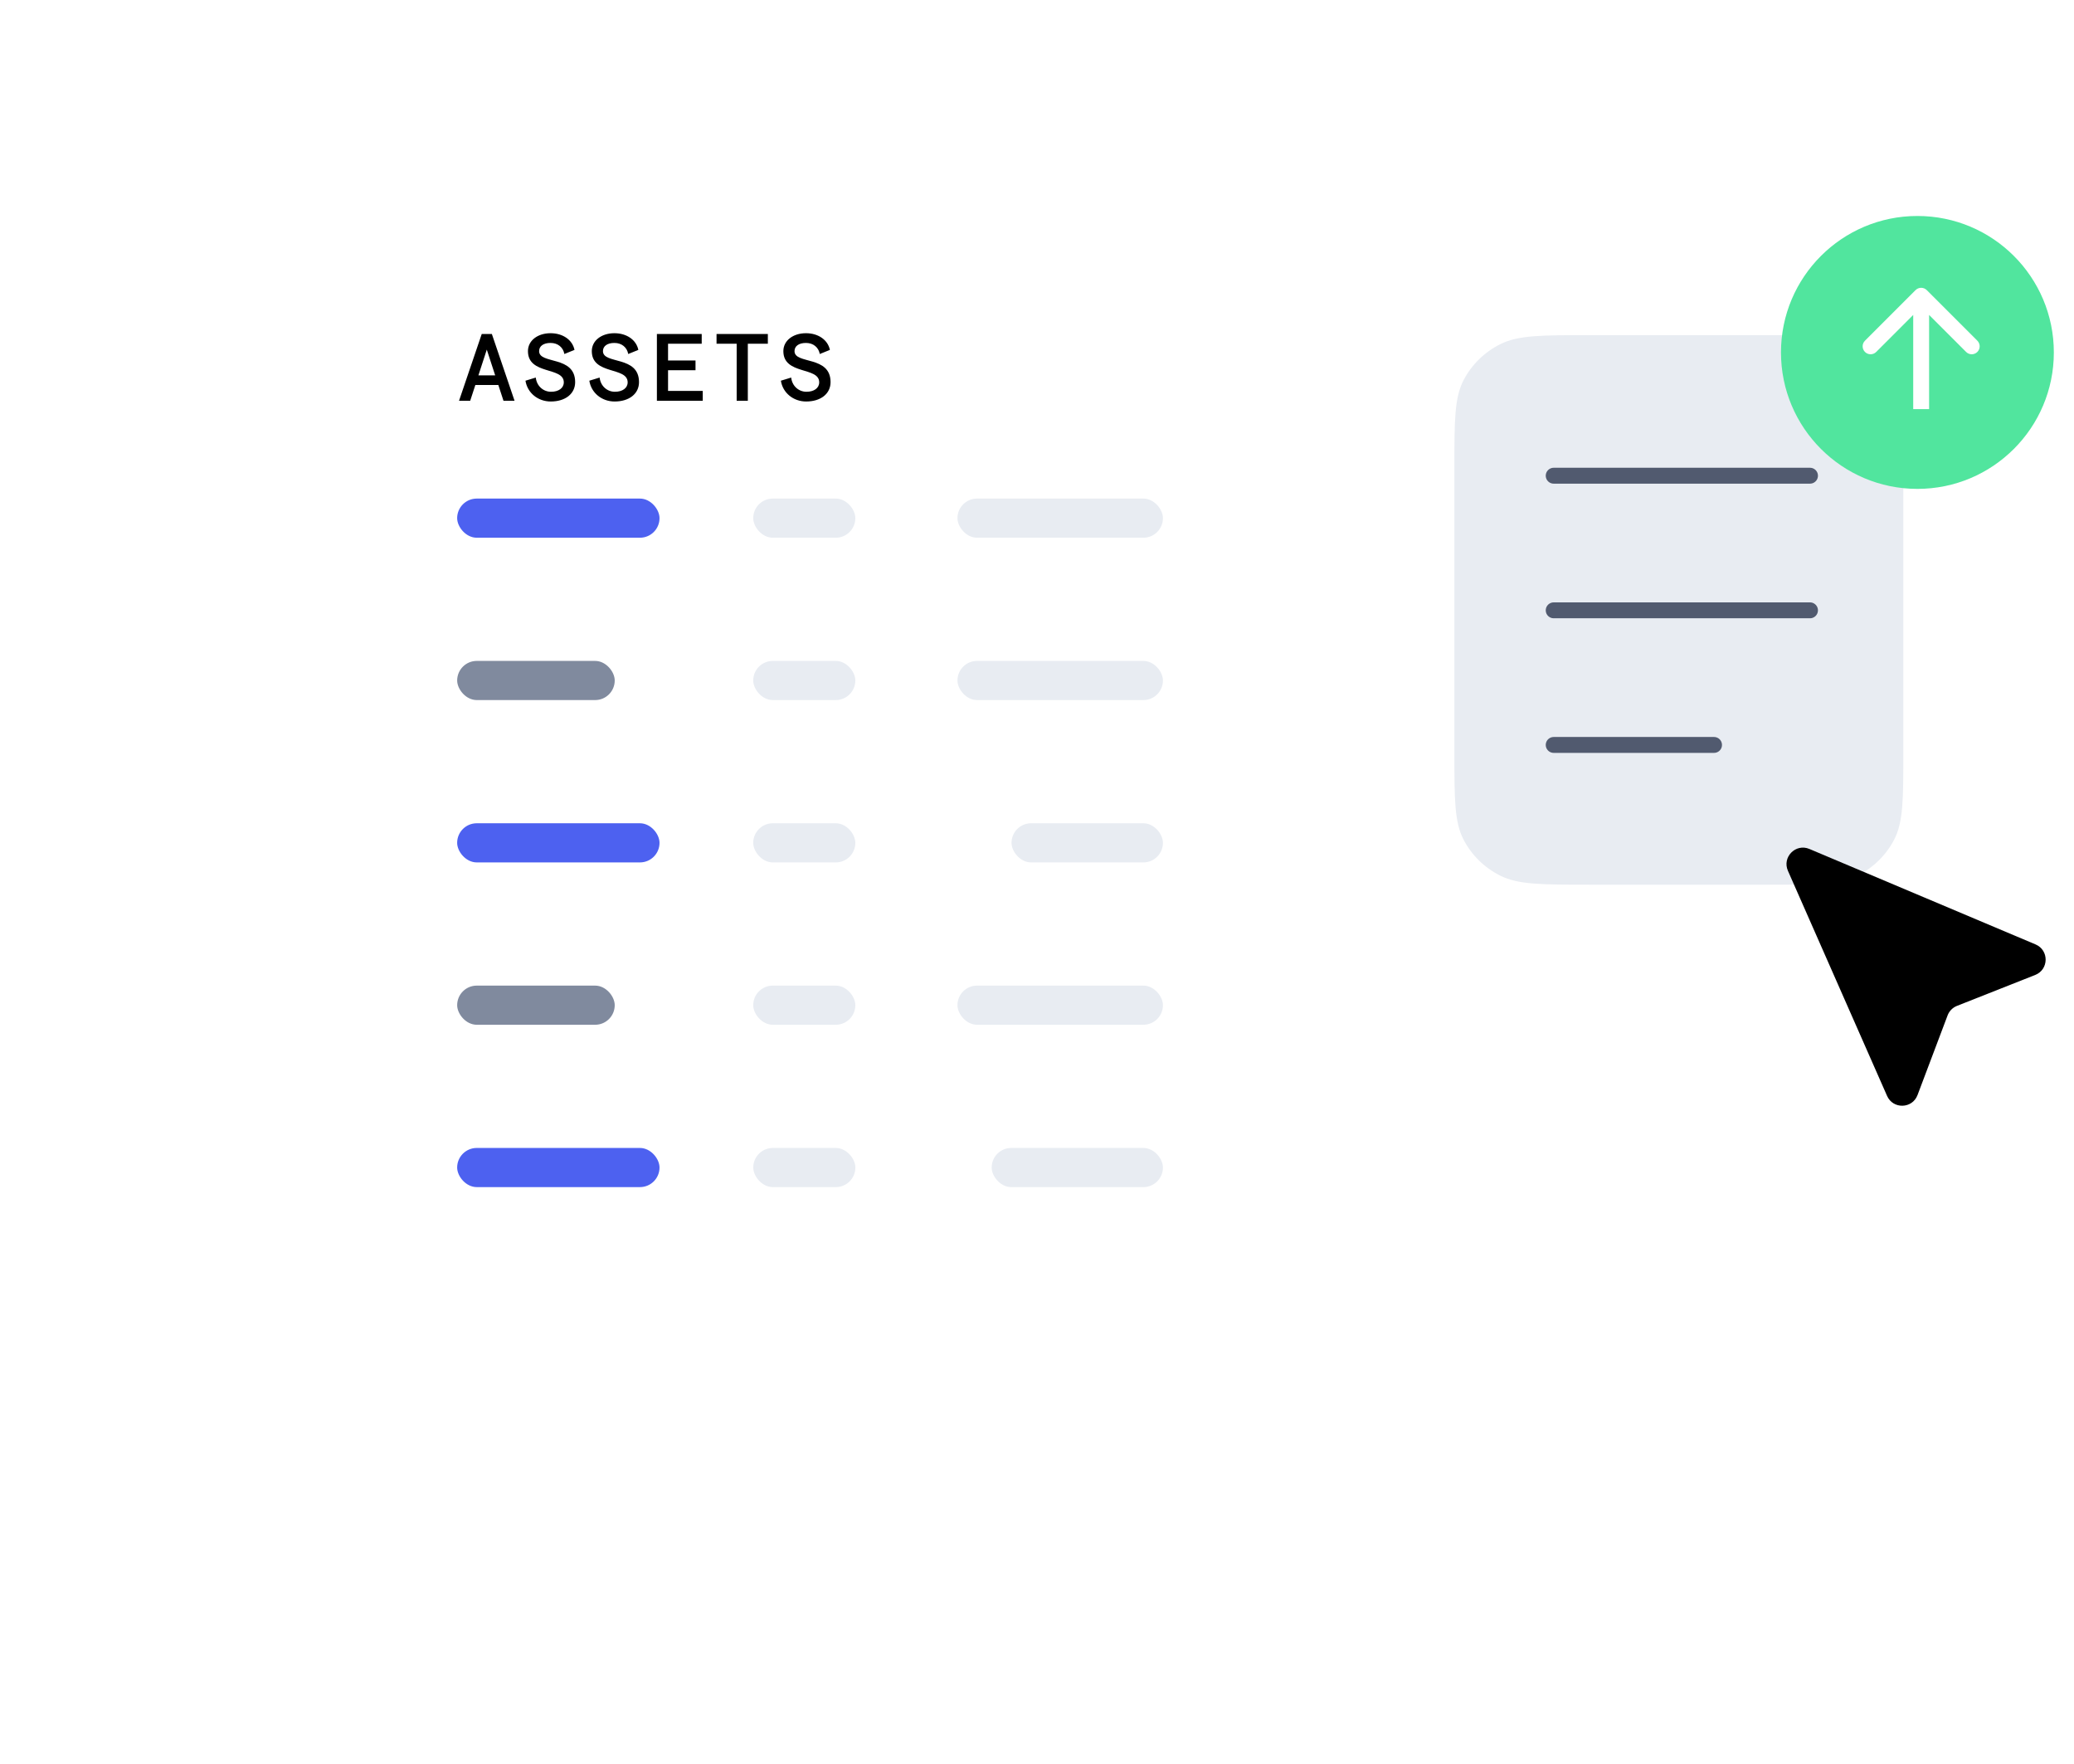 <svg width="261" height="222" viewBox="0 0 261 222" fill="none" xmlns="http://www.w3.org/2000/svg">
<g filter="url(#filter0_d_6079_12012)">
<rect x="41.523" y="166.94" width="138.587" height="119.379" rx="8.291" transform="rotate(-90 41.523 166.94)" fill="white"/>
</g>
<rect x="82.996" y="67.659" width="25.466" height="4.926" rx="2.463" transform="rotate(-180 82.996 67.659)" fill="#4D61F0"/>
<rect x="107.637" y="67.659" width="12.848" height="4.926" rx="2.463" transform="rotate(-180 107.637 67.659)" fill="#E8ECF2"/>
<rect x="146.348" y="67.659" width="25.857" height="4.926" rx="2.463" transform="rotate(-180 146.348 67.659)" fill="#E8ECF2"/>
<rect x="77.359" y="88.086" width="19.827" height="4.926" rx="2.463" transform="rotate(-180 77.359 88.086)" fill="#808A9E"/>
<rect x="107.637" y="88.086" width="12.848" height="4.926" rx="2.463" transform="rotate(-180 107.637 88.086)" fill="#E8ECF2"/>
<rect x="146.348" y="88.086" width="25.857" height="4.926" rx="2.463" transform="rotate(-180 146.348 88.086)" fill="#E8ECF2"/>
<rect x="82.996" y="108.513" width="25.466" height="4.926" rx="2.463" transform="rotate(-180 82.996 108.513)" fill="#4D61F0"/>
<rect x="107.637" y="108.513" width="12.848" height="4.926" rx="2.463" transform="rotate(-180 107.637 108.513)" fill="#E8ECF2"/>
<rect x="146.348" y="108.513" width="19.053" height="4.926" rx="2.463" transform="rotate(-180 146.348 108.513)" fill="#E8ECF2"/>
<rect x="77.359" y="128.94" width="19.827" height="4.926" rx="2.463" transform="rotate(-180 77.359 128.94)" fill="#808A9E"/>
<rect x="107.637" y="128.94" width="12.848" height="4.926" rx="2.463" transform="rotate(-180 107.637 128.94)" fill="#E8ECF2"/>
<rect x="146.348" y="128.94" width="25.857" height="4.926" rx="2.463" transform="rotate(-180 146.348 128.94)" fill="#E8ECF2"/>
<rect x="82.996" y="149.367" width="25.466" height="4.926" rx="2.463" transform="rotate(-180 82.996 149.367)" fill="#4D61F0"/>
<rect x="107.641" y="149.367" width="12.848" height="4.926" rx="2.463" transform="rotate(-180 107.641 149.367)" fill="#E8ECF2"/>
<rect x="146.348" y="149.367" width="21.551" height="4.926" rx="2.463" transform="rotate(-180 146.348 149.367)" fill="#E8ECF2"/>
<path d="M61.26 43.99L62.316 47.23H60.204L61.26 43.99ZM57.768 50.422H59.172L59.82 48.442H62.712L63.36 50.422H64.752L61.896 42.022H60.624L57.768 50.422ZM69.308 50.518C71.144 50.518 72.379 49.546 72.379 48.082C72.379 44.698 67.844 45.874 67.844 44.182C67.844 43.534 68.407 43.15 69.284 43.15C70.207 43.15 70.868 43.702 71.023 44.542L72.296 44.026C72.043 42.778 70.844 41.926 69.284 41.926C67.663 41.926 66.439 42.85 66.439 44.182C66.439 47.206 70.951 46.114 70.951 48.106C70.951 48.826 70.303 49.294 69.344 49.294C68.383 49.294 67.543 48.586 67.424 47.506L66.127 47.902C66.368 49.438 67.7 50.518 69.308 50.518ZM77.343 50.518C79.179 50.518 80.415 49.546 80.415 48.082C80.415 44.698 75.879 45.874 75.879 44.182C75.879 43.534 76.443 43.15 77.319 43.15C78.243 43.15 78.903 43.702 79.059 44.542L80.331 44.026C80.079 42.778 78.879 41.926 77.319 41.926C75.699 41.926 74.475 42.85 74.475 44.182C74.475 47.206 78.987 46.114 78.987 48.106C78.987 48.826 78.339 49.294 77.379 49.294C76.419 49.294 75.579 48.586 75.459 47.506L74.163 47.902C74.403 49.438 75.735 50.518 77.343 50.518ZM82.666 50.422H88.438V49.186H84.07V46.582H87.526V45.358H84.07V43.246H88.306V42.022H82.666V50.422ZM92.705 50.422H94.109V43.246H96.629V42.022H90.173V43.246H92.705V50.422ZM101.449 50.518C103.285 50.518 104.521 49.546 104.521 48.082C104.521 44.698 99.985 45.874 99.985 44.182C99.985 43.534 100.549 43.15 101.425 43.15C102.349 43.15 103.009 43.702 103.165 44.542L104.437 44.026C104.185 42.778 102.985 41.926 101.425 41.926C99.805 41.926 98.581 42.85 98.581 44.182C98.581 47.206 103.093 46.114 103.093 48.106C103.093 48.826 102.445 49.294 101.485 49.294C100.525 49.294 99.685 48.586 99.565 47.506L98.269 47.902C98.509 49.438 99.841 50.518 101.449 50.518Z" fill="black"/>
<path d="M183.027 58.765C183.027 52.956 183.027 50.052 184.182 47.833C185.197 45.882 186.818 44.295 188.811 43.3C191.077 42.17 194.043 42.17 199.975 42.17H222.573C228.505 42.17 231.471 42.17 233.737 43.3C235.73 44.295 237.35 45.882 238.366 47.833C239.521 50.052 239.521 52.956 239.521 58.765V94.72C239.521 100.529 239.521 103.434 238.366 105.652C237.35 107.604 235.73 109.19 233.737 110.185C231.471 111.315 228.505 111.315 222.573 111.315H199.975C194.043 111.315 191.077 111.315 188.811 110.185C186.818 109.19 185.197 107.604 184.182 105.652C183.027 103.434 183.027 100.529 183.027 94.72V58.765Z" fill="#E8ECF2"/>
<line x1="195.523" y1="59.856" x2="227.777" y2="59.856" stroke="#515A6F" stroke-width="2" stroke-linecap="round"/>
<line x1="195.523" y1="76.794" x2="227.777" y2="76.794" stroke="#515A6F" stroke-width="2" stroke-linecap="round"/>
<line x1="195.523" y1="93.731" x2="215.701" y2="93.731" stroke="#515A6F" stroke-width="2" stroke-linecap="round"/>
<circle cx="241.294" cy="44.345" r="17.169" fill="#51E59E"/>
<path d="M242.473 36.505C242.082 36.114 241.449 36.114 241.059 36.505L234.695 42.869C234.304 43.259 234.304 43.893 234.695 44.283C235.085 44.674 235.718 44.674 236.109 44.283L241.766 38.626L247.422 44.283C247.813 44.674 248.446 44.674 248.837 44.283C249.227 43.893 249.227 43.259 248.837 42.869L242.473 36.505ZM242.766 51.478L242.766 37.212L240.766 37.212L240.766 51.478L242.766 51.478Z" fill="white"/>
<path d="M225 109.569C224.244 107.851 225.972 106.091 227.699 106.819L256.164 118.832C257.874 119.554 257.846 121.991 256.12 122.673L246.27 126.566C245.727 126.781 245.299 127.215 245.093 127.762L241.308 137.787C240.653 139.524 238.225 139.589 237.476 137.891L225 109.569Z" fill="black"/>
<defs>
<filter id="filter0_d_6079_12012" x="0.326" y="0.826" width="201.774" height="220.982" filterUnits="userSpaceOnUse" color-interpolation-filters="sRGB">
<feFlood flood-opacity="0" result="BackgroundImageFix"/>
<feColorMatrix in="SourceAlpha" type="matrix" values="0 0 0 0 0 0 0 0 0 0 0 0 0 0 0 0 0 0 127 0" result="hardAlpha"/>
<feMorphology radius="2.684" operator="dilate" in="SourceAlpha" result="effect1_dropShadow_6079_12012"/>
<feOffset dy="13.67"/>
<feGaussianBlur stdDeviation="19.257"/>
<feColorMatrix type="matrix" values="0 0 0 0 0 0 0 0 0 0.037 0 0 0 0 0.304 0 0 0 0.11 0"/>
<feBlend mode="normal" in2="BackgroundImageFix" result="effect1_dropShadow_6079_12012"/>
<feBlend mode="normal" in="SourceGraphic" in2="effect1_dropShadow_6079_12012" result="shape"/>
</filter>
</defs>
</svg>
